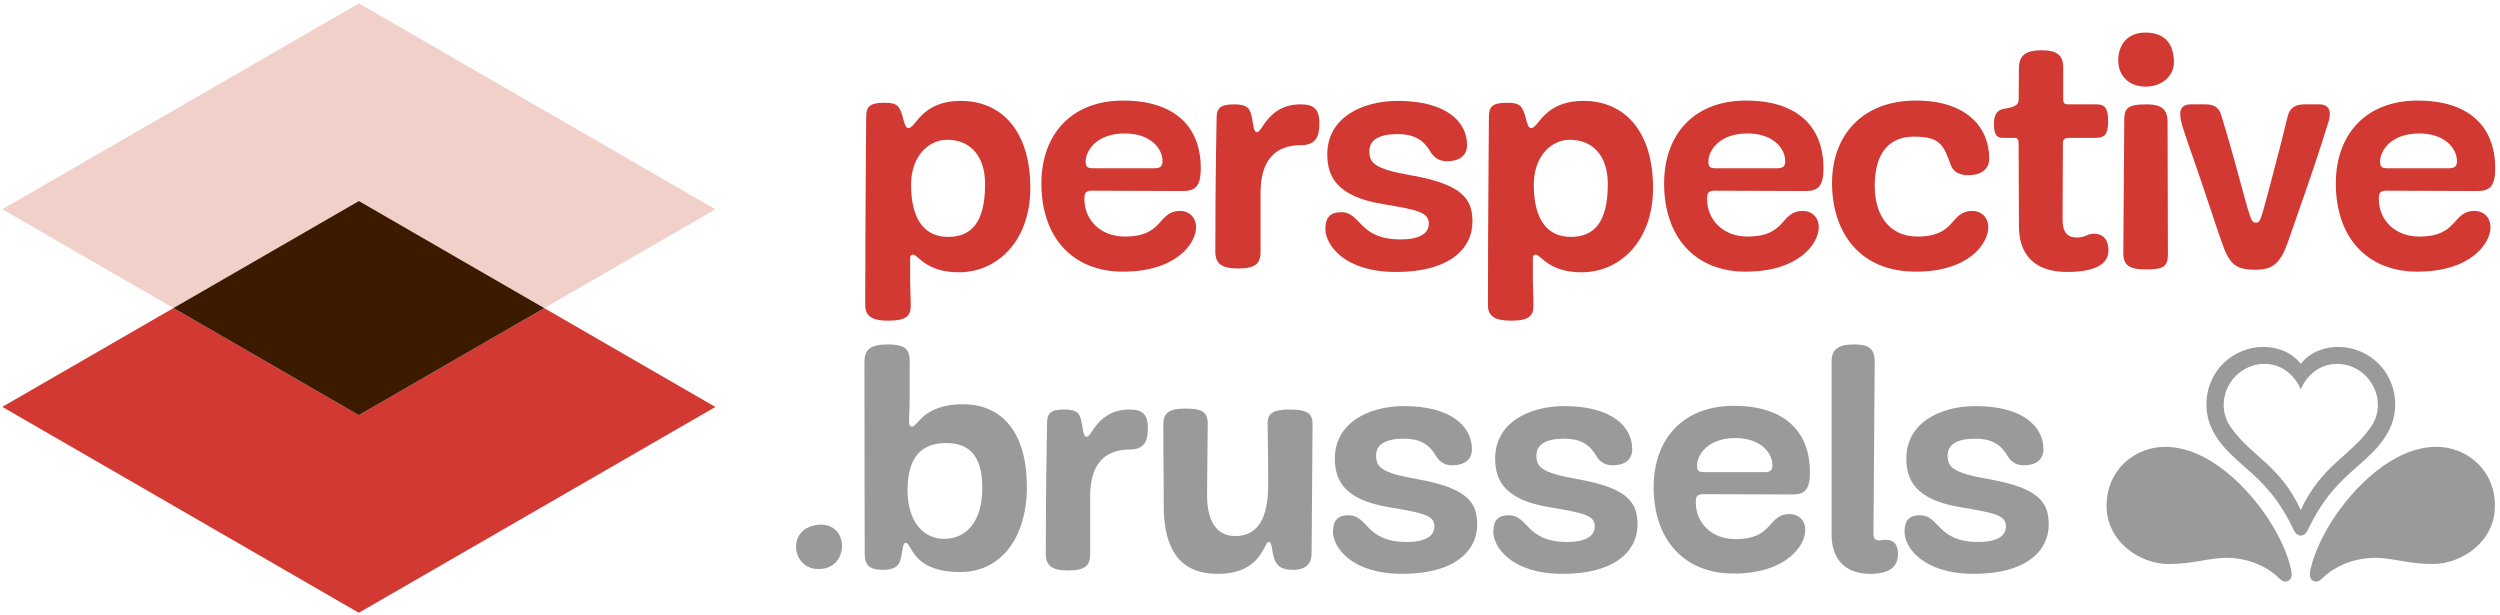 <?xml version="1.0" encoding="utf-8"?>
<!-- Generator: Adobe Illustrator 14.0.0, SVG Export Plug-In  -->
<!DOCTYPE svg PUBLIC "-//W3C//DTD SVG 1.1//EN" "http://www.w3.org/Graphics/SVG/1.1/DTD/svg11.dtd">
<svg version="1.1"
	 xmlns="http://www.w3.org/2000/svg" xmlns:xlink="http://www.w3.org/1999/xlink" xmlns:a="http://ns.adobe.com/AdobeSVGViewerExtensions/3.0/"
	 x="0px" y="0px" width="492px" height="121px" viewBox="155 239 492 121" enable-background="new 155 239 492 121"
	 xml:space="preserve">
<defs>
</defs>
<polygon fill="#D13932" points="189.134,299.626 155.451,319.07 225.613,359.594 295.783,319.091 262.113,299.64 225.617,320.703 
	"/>
<polygon fill="#f0d0c8" points="225.626,278.563 262.113,299.64 295.79,280.199 225.635,239.671 155.458,280.175 189.134,299.626 
	"/>
<polygon fill="#3b1a00" points="189.134,299.626 225.617,320.703 262.113,299.64 225.626,278.563 "/>
<g>
	<defs>
		<rect id="SVGID_1_" width="800" height="600"/>
	</defs>
	<clipPath id="SVGID_2_">
		<use xlink:href="#SVGID_1_"  overflow="visible"/>
	</clipPath>
	<path clip-path="url(#SVGID_2_)" fill="#9A9A9A" d="M601.492,341.266c-3.857-5.966-11.69-14.328-20.409-14.328
		c-5.77,0-11.505,4.344-11.505,11.618c0,7.054,6.532,11.442,12.215,11.442c6.25,0,9.257-1.962,14.523-0.896
		c4.115,0.833,6.33,2.84,7.442,3.903c0.527,0.507,1.195,0.563,1.657,0.258c0.458-0.297,0.766-0.873,0.458-2.234
		C605.161,347.84,603.465,344.291,601.492,341.266"/>
	<path clip-path="url(#SVGID_2_)" fill="#9A9A9A" d="M634.498,326.932c-8.711,0-16.549,8.365-20.409,14.334
		c-1.958,3.029-3.652,6.585-4.386,9.757c-0.301,1.368,0,1.944,0.462,2.241c0.469,0.305,1.137,0.249,1.661-0.266
		c1.105-1.056,3.333-3.063,7.438-3.892c5.263-1.063,8.288,0.888,14.527,0.888c5.688,0,12.208-4.385,12.208-11.438
		C646,331.285,640.271,326.932,634.498,326.932"/>
	<path clip-path="url(#SVGID_2_)" fill="#9A9A9A" d="M607.794,339.367c-4.011-8.674-9.516-10.457-13.568-15.996
		c-1.032-1.402-1.608-2.951-1.608-4.641c0-4.445,3.608-8.12,8.063-8.12c3.861,0,6.268,2.913,7.113,4.993
		c0.843-2.08,3.249-4.993,7.12-4.993c4.441,0,8.053,3.675,8.053,8.12c0,1.689-0.572,3.238-1.611,4.641
		C617.303,328.91,611.809,330.693,607.794,339.367 M618.736,330.971c2.525-2.203,4.145-3.753,5.365-5.54
		c1.087-1.573,2.276-3.805,2.276-6.763c0-6.746-5.357-11.391-11.194-11.391c-3.225,0-5.893,1.354-7.39,3.333
		c-1.493-1.979-4.165-3.333-7.396-3.333c-5.829,0-11.177,4.645-11.177,11.391c0,2.958,1.183,5.189,2.249,6.763
		c1.234,1.787,2.85,3.337,5.375,5.54c3.683,3.189,6.711,6.309,9.596,12.41c0.233,0.48,0.721,1.032,1.354,1.032
		c0.632,0,1.116-0.552,1.354-1.032C612.032,337.279,615.058,334.16,618.736,330.971"/>
	<path clip-path="url(#SVGID_2_)" fill="#9A9A9A" d="M526.141,345.229c-0.668,0-0.979,0.118-1.406,0.118
		c-0.794,0-1.035-0.427-1.035-1.591c0-2.983,0.241-29.963,0.241-33.563c0-2.688-1.213-3.409-4.15-3.409
		c-3.165,0-4.333,1.157-4.333,3.284v34.117c0,4.645,2.451,7.75,7.585,7.75c3.718,0,5.483-1.343,5.483-3.906
		C528.525,346.207,527.731,345.229,526.141,345.229"/>
	<path clip-path="url(#SVGID_2_)" fill="#9A9A9A" d="M502.287,331.918h-11.964c-1.099,0-1.347-0.366-1.347-1.279
		c0-2.134,2.137-5.432,7.505-5.432c5.193,0,7.326,3.057,7.326,5.309C503.808,331.498,503.444,331.918,502.287,331.918
		 M496.247,318.863c-10.135,0-15.813,6.651-15.813,15.988c0,10.433,6.039,17.027,15.75,17.027c10.313,0,14.094-5.496,14.094-8.543
		c0-2.076-1.458-3.168-3.057-3.168c-4.444,0-3.056,4.931-10.673,4.931c-4.641,0-7.816-3.12-7.816-7.26
		c0-0.973,0.13-1.585,1.462-1.585c1.413,0,15.755,0.061,17.458,0.061c2.378,0,3.539-0.729,3.539-4.396
		C511.19,323.563,505.768,318.863,496.247,318.863"/>
	<path clip-path="url(#SVGID_2_)" fill="#9A9A9A" d="M465.309,333.265c-6.903-1.221-7.936-2.319-7.936-4.638
		c0-2.195,1.944-3.294,5.435-3.294c2.92,0,4.879,0.909,6.277,3.294c0.497,0.857,1.466,1.948,3.179,1.948
		c2.494,0,3.959-1.091,3.959-3.172c0-4.393-3.959-8.483-13.355-8.483c-6.903,0-13.622,3.234-13.622,10.319
		c0,4.267,1.837,8.116,10.629,9.575c7.015,1.164,8.97,1.646,8.97,3.783c0,1.521-1.157,3.061-5.428,3.061
		c-8.18,0-7.571-5.256-11.48-5.256c-2.134,0-3.053,1.045-3.053,3.238c0,3.049,3.599,8.295,13.673,8.295
		c10.188,0,14.709-4.455,14.709-9.697C477.265,337.908,475.433,335.036,465.309,333.265"/>
	<path clip-path="url(#SVGID_2_)" fill="#9A9A9A" d="M340.805,345.043c-4.279,0-7.2-3.603-7.2-9.582c0-7.022,3.227-9.268,7.56-9.268
		c4.4,0,7.15,2.245,7.15,8.844C348.315,341.5,345.309,345.043,340.805,345.043 M344.461,318.553c-7.688,0-8.907,4.398-9.946,4.398
		c-0.486,0-0.614-0.248-0.614-1.339c0-1.042,0.128-2.021,0.128-5.134v-6.285c0-2.137-0.488-3.409-4.335-3.409
		c-3.479,0-4.574,1.091-4.574,3.409c0,20.938,0.058,33.014,0.058,37.836c0,2.018,0.792,3.115,3.485,3.115
		c2.069,0,3.29-0.485,3.649-2.377c0.499-2.504,0.432-2.932,0.977-2.932c1.168,0,1.106,5.742,10.693,5.742
		c8.111,0,13.109-6.902,13.109-16.729C357.091,324.105,352.221,318.553,344.461,318.553"/>
	<path clip-path="url(#SVGID_2_)" fill="#9A9A9A" d="M546.225,333.265c-6.903-1.221-7.936-2.319-7.936-4.638
		c0-2.195,1.951-3.294,5.435-3.294c2.924,0,4.882,0.909,6.284,3.294c0.49,0.857,1.459,1.948,3.176,1.948
		c2.497,0,3.966-1.091,3.966-3.172c0-4.393-3.966-8.483-13.366-8.483c-6.896,0-13.614,3.234-13.614,10.319
		c0,4.267,1.833,8.116,10.62,9.575c7.02,1.164,8.971,1.646,8.971,3.783c0,1.521-1.154,3.061-5.432,3.061
		c-8.176,0-7.567-5.256-11.477-5.256c-2.13,0-3.043,1.045-3.043,3.238c0,3.049,3.599,8.295,13.663,8.295
		c10.19,0,14.713-4.455,14.713-9.697C558.185,337.908,556.352,335.036,546.225,333.265"/>
	<path clip-path="url(#SVGID_2_)" fill="#9A9A9A" d="M433.743,333.265c-6.893-1.221-7.928-2.319-7.928-4.638
		c0-2.195,1.955-3.294,5.441-3.294c2.925,0,4.875,0.909,6.274,3.294c0.496,0.857,1.458,1.948,3.172,1.948
		c2.504,0,3.973-1.091,3.973-3.172c0-4.393-3.973-8.483-13.371-8.483c-6.885,0-13.605,3.234-13.605,10.319
		c0,4.267,1.832,8.116,10.617,9.575c7.011,1.164,8.98,1.646,8.98,3.783c0,1.521-1.165,3.061-5.438,3.061
		c-8.18,0-7.567-5.256-11.478-5.256c-2.137,0-3.046,1.045-3.046,3.238c0,3.049,3.599,8.295,13.663,8.295
		c10.198,0,14.713-4.455,14.713-9.697C445.711,337.908,443.885,335.036,433.743,333.265"/>
	<path clip-path="url(#SVGID_2_)" fill="#9A9A9A" d="M377.297,319.594c-6.284,0-7.39,5.369-8.419,5.369
		c-0.429,0-0.61-0.301-0.926-2.379c-0.354-2.318-0.971-2.99-3.526-2.99c-2.572,0-3.362,0.672-3.362,2.68
		c0,2.073-0.247,9.585-0.247,25.759c0,2.263,1.163,3.235,4.394,3.235c3.482,0,4.333-1.042,4.333-3.235v-11.345
		c0-6.172,2.688-9.221,7.815-9.221c3.117,0,3.54-2.016,3.54-4.271C380.899,320.507,379.801,319.594,377.297,319.594"/>
	<path clip-path="url(#SVGID_2_)" fill="#9A9A9A" d="M408.788,319.594c-3.234,0-4.326,0.791-4.326,2.68
		c0,1.955,0.115,4.58,0.115,12.142c0,6.725-2.14,10.079-6.477,10.079c-3.531,0-5.549-2.687-5.549-8.055
		c0-3.116,0.133-13.006,0.133-14.1c0-2.389-1.278-2.932-4.403-2.932c-3.479,0-4.337,1.035-4.337,3.054
		c0,10.803,0.074,6.288,0.074,16.059c0,8.96,3.469,13.415,10.614,13.415c8.726,0,9.037-6.284,10.068-6.284
		c0.553,0,0.553,1.157,0.854,2.504c0.423,1.892,1.224,2.989,3.906,2.989c2.56,0,3.661-1.224,3.661-3.234
		c0-2.074,0.186-21.843,0.186-25.508C413.307,320.143,411.904,319.594,408.788,319.594"/>
	<path clip-path="url(#SVGID_2_)" fill="#9A9A9A" d="M315.392,342.371c-5.379,1.01-4.547,8.012,0,8.568
		C322.453,351.789,322.525,341.031,315.392,342.371"/>
	<path clip-path="url(#SVGID_2_)" fill="#D13932" d="M334.115,294.081c0,1.618,0.125,3.796,0.125,5.041
		c0,1.992-0.81,2.988-4.419,2.988c-2.615,0-4.544-0.56-4.544-2.988c0-16.618,0.187-34.792,0.187-36.908
		c0-2.117,0.435-2.988,3.672-2.988c2.427,0,2.987,0.56,3.672,3.361c0.311,1.245,0.56,1.618,0.996,1.618
		c1.432,0,2.49-5.352,10.27-5.352c8.029,0,13.692,5.912,13.692,17.116c0,10.643-6.659,16.618-14.066,16.618
		c-6.535,0-8.029-3.486-9.024-3.486c-0.374,0-0.561,0.249-0.561,0.747V294.081z M348.866,275.222c0-5.602-2.987-8.714-7.469-8.714
		c-3.61,0-7.095,3.174-7.095,8.839c0,7.157,2.863,10.269,7.282,10.269C346.003,285.616,348.866,283.002,348.866,275.222"/>
	<path clip-path="url(#SVGID_2_)" fill="#D13932" d="M376.003,292.462c-9.896,0-16.058-6.722-16.058-17.365
		c0-9.523,5.788-16.307,16.12-16.307c9.71,0,15.249,4.792,15.249,13.319c0,3.734-1.182,4.481-3.61,4.481
		c-1.743,0-16.369-0.062-17.801-0.062c-1.369,0-1.493,0.623-1.493,1.619c0,4.232,3.236,7.406,7.966,7.406
		c7.781,0,6.349-5.041,10.893-5.041c1.618,0,3.111,1.12,3.111,3.236C390.38,286.86,386.521,292.462,376.003,292.462
		 M382.227,272.109c1.183,0,1.556-0.436,1.556-1.431c0-2.303-2.179-5.415-7.469-5.415c-5.477,0-7.655,3.361-7.655,5.539
		c0,0.934,0.249,1.307,1.369,1.307H382.227z"/>
	<path clip-path="url(#SVGID_2_)" fill="#D13932" d="M403.077,288.541c0,2.241-0.871,3.299-4.419,3.299
		c-3.299,0-4.481-0.996-4.481-3.299c0-16.494,0.249-24.149,0.249-26.266c0-2.053,0.809-2.738,3.422-2.738
		c2.615,0,3.237,0.685,3.611,3.05c0.311,2.116,0.498,2.427,0.933,2.427c1.059,0,2.18-5.477,8.59-5.477
		c2.552,0,3.672,0.934,3.672,3.672c0,2.303-0.436,4.357-3.609,4.357c-5.229,0-7.967,3.112-7.967,9.398V288.541z"/>
	<path clip-path="url(#SVGID_2_)" fill="#D13932" d="M430.649,286.114c4.356,0,5.539-1.556,5.539-3.112
		c0-2.179-1.991-2.677-9.149-3.859c-8.962-1.494-10.83-5.415-10.83-9.772c0-7.22,6.847-10.518,13.88-10.518
		c9.585,0,13.631,4.17,13.631,8.651c0,2.116-1.494,3.236-4.046,3.236c-1.742,0-2.738-1.12-3.236-1.991
		c-1.432-2.427-3.423-3.361-6.41-3.361c-3.548,0-5.54,1.12-5.54,3.361c0,2.365,1.058,3.485,8.092,4.73
		c10.332,1.805,12.199,4.73,12.199,9.15c0,5.352-4.606,9.896-15,9.896c-10.271,0-13.942-5.353-13.942-8.465
		c0-2.241,0.934-3.299,3.112-3.299C422.932,280.761,422.309,286.114,430.649,286.114"/>
	<path clip-path="url(#SVGID_2_)" fill="#D13932" d="M456.666,294.081c0,1.618,0.124,3.796,0.124,5.041
		c0,1.992-0.809,2.988-4.419,2.988c-2.614,0-4.544-0.56-4.544-2.988c0-16.618,0.188-34.792,0.188-36.908
		c0-2.117,0.436-2.988,3.672-2.988c2.428,0,2.987,0.56,3.672,3.361c0.312,1.245,0.561,1.618,0.995,1.618
		c1.433,0,2.49-5.352,10.271-5.352c8.029,0,13.693,5.912,13.693,17.116c0,10.643-6.66,16.618-14.066,16.618
		c-6.535,0-8.029-3.486-9.025-3.486c-0.373,0-0.56,0.249-0.56,0.747V294.081z M471.417,275.222c0-5.602-2.988-8.714-7.469-8.714
		c-3.61,0-7.096,3.174-7.096,8.839c0,7.157,2.863,10.269,7.282,10.269S471.417,283.002,471.417,275.222"/>
	<path clip-path="url(#SVGID_2_)" fill="#D13932" d="M498.554,292.462c-9.896,0-16.059-6.722-16.059-17.365
		c0-9.523,5.788-16.307,16.12-16.307c9.71,0,15.249,4.792,15.249,13.319c0,3.734-1.183,4.481-3.609,4.481
		c-1.743,0-16.37-0.062-17.801-0.062c-1.37,0-1.494,0.623-1.494,1.619c0,4.232,3.236,7.406,7.967,7.406
		c7.78,0,6.349-5.041,10.892-5.041c1.619,0,3.112,1.12,3.112,3.236C512.931,286.86,509.072,292.462,498.554,292.462
		 M504.777,272.109c1.183,0,1.556-0.436,1.556-1.431c0-2.303-2.178-5.415-7.469-5.415c-5.477,0-7.655,3.361-7.655,5.539
		c0,0.934,0.249,1.307,1.369,1.307H504.777z"/>
	<path clip-path="url(#SVGID_2_)" fill="#D13932" d="M515.544,274.973c0-9.149,5.789-16.183,16.494-16.183
		c10.021,0,14.439,5.291,14.439,11.391c0,2.178-1.619,3.298-4.17,3.298c-1.618,0-2.864-0.622-3.36-1.929
		c-1.432-3.797-1.93-5.664-7.221-5.664c-4.668,0-7.779,2.863-7.779,9.71c0,5.975,3.05,9.958,8.402,9.958
		c7.779,0,6.286-5.041,10.829-5.041c1.619,0,3.112,1.12,3.112,3.236c0,3.112-3.734,8.714-14.253,8.714
		C521.021,292.463,515.544,284.807,515.544,274.973"/>
	<path clip-path="url(#SVGID_2_)" fill="#D13932" d="M562.348,266.134c-1.245,0-1.369,0.374-1.369,1.307
		c0,3.423-0.063,12.822-0.063,14.751c0,2.365,0.81,3.548,2.801,3.548c1.806,0,1.93-0.747,3.424-0.747
		c1.618,0,2.801,1.058,2.801,3.299c0,2.738-2.74,4.232-8.153,4.232c-6.474,0-9.462-3.485-9.462-9.025
		c0-5.788-0.062-11.141-0.062-16.058c0-0.933-0.124-1.307-0.871-1.307h-2.241c-1.183,0-1.742-0.56-1.742-2.801
		c0-1.618,0.498-2.676,1.991-2.925c2.055-0.311,2.863-0.747,2.863-1.743c0-1.742,0.062-4.606,0.062-6.224
		c0-2.49,1.308-3.548,4.42-3.548s4.295,0.996,4.295,3.424v6.224c0,0.809,0.311,0.996,0.934,0.996h5.602
		c1.556,0,2.303,0.622,2.303,3.299c0,2.613-0.685,3.298-2.489,3.298H562.348z"/>
	<path clip-path="url(#SVGID_2_)" fill="#D13932" d="M577.285,256.051c-3.36,0-5.414-2.178-5.414-5.166
		c0-2.987,1.742-5.477,5.353-5.477c3.983,0,5.602,2.428,5.602,5.85C582.825,253.998,580.397,256.051,577.285,256.051
		 M577.41,292.026c-3.485,0-4.544-0.871-4.544-3.236c0-1.618,0.188-22.718,0.188-26.141c0-2.303,0.621-3.112,4.355-3.112
		c3.236,0,4.17,1.182,4.17,3.485c0,3.734,0.063,22.904,0.063,26.017C581.643,291.341,580.896,292.026,577.41,292.026"/>
	<path clip-path="url(#SVGID_2_)" fill="#D13932" d="M611.454,259.537c1.37,0,2.055,0.685,2.055,1.929
		c0,0.56-0.125,1.183-0.374,1.867c-0.622,1.868-1.12,3.797-3.921,11.951c-2.677,7.78-3.174,9.024-3.921,11.265
		c-1.494,4.295-3.05,5.54-6.411,5.54c-4.17,0-5.229-1.307-6.722-5.664c-0.747-2.179-0.934-2.615-3.859-11.452
		c-1.183-3.548-2.489-7.096-3.174-9.212c-0.871-2.552-1.059-3.361-1.059-4.419c0-0.996,0.561-1.805,2.055-1.805h2.987
		c1.866,0,2.738,0.809,3.174,2.614c0.623,2.054,1.245,4.046,2.552,8.776c3.175,11.514,3.05,11.888,4.232,11.888
		c0.81,0,0.934-0.934,2.614-7.095c1.494-5.602,2.863-11.017,3.485-13.631c0.436-1.93,1.557-2.552,3.424-2.552H611.454z"/>
	<path clip-path="url(#SVGID_2_)" fill="#D13932" d="M630.749,292.462c-9.896,0-16.059-6.722-16.059-17.365
		c0-9.523,5.788-16.307,16.12-16.307c9.71,0,15.249,4.792,15.249,13.319c0,3.734-1.183,4.481-3.608,4.481
		c-1.744,0-16.371-0.062-17.802-0.062c-1.37,0-1.494,0.623-1.494,1.619c0,4.232,3.236,7.406,7.967,7.406
		c7.78,0,6.349-5.041,10.892-5.041c1.619,0,3.112,1.12,3.112,3.236C645.126,286.86,641.268,292.462,630.749,292.462
		 M636.973,272.109c1.183,0,1.556-0.436,1.556-1.431c0-2.303-2.178-5.415-7.469-5.415c-5.477,0-7.655,3.361-7.655,5.539
		c0,0.934,0.249,1.307,1.369,1.307H636.973z"/>
</g>
</svg>

